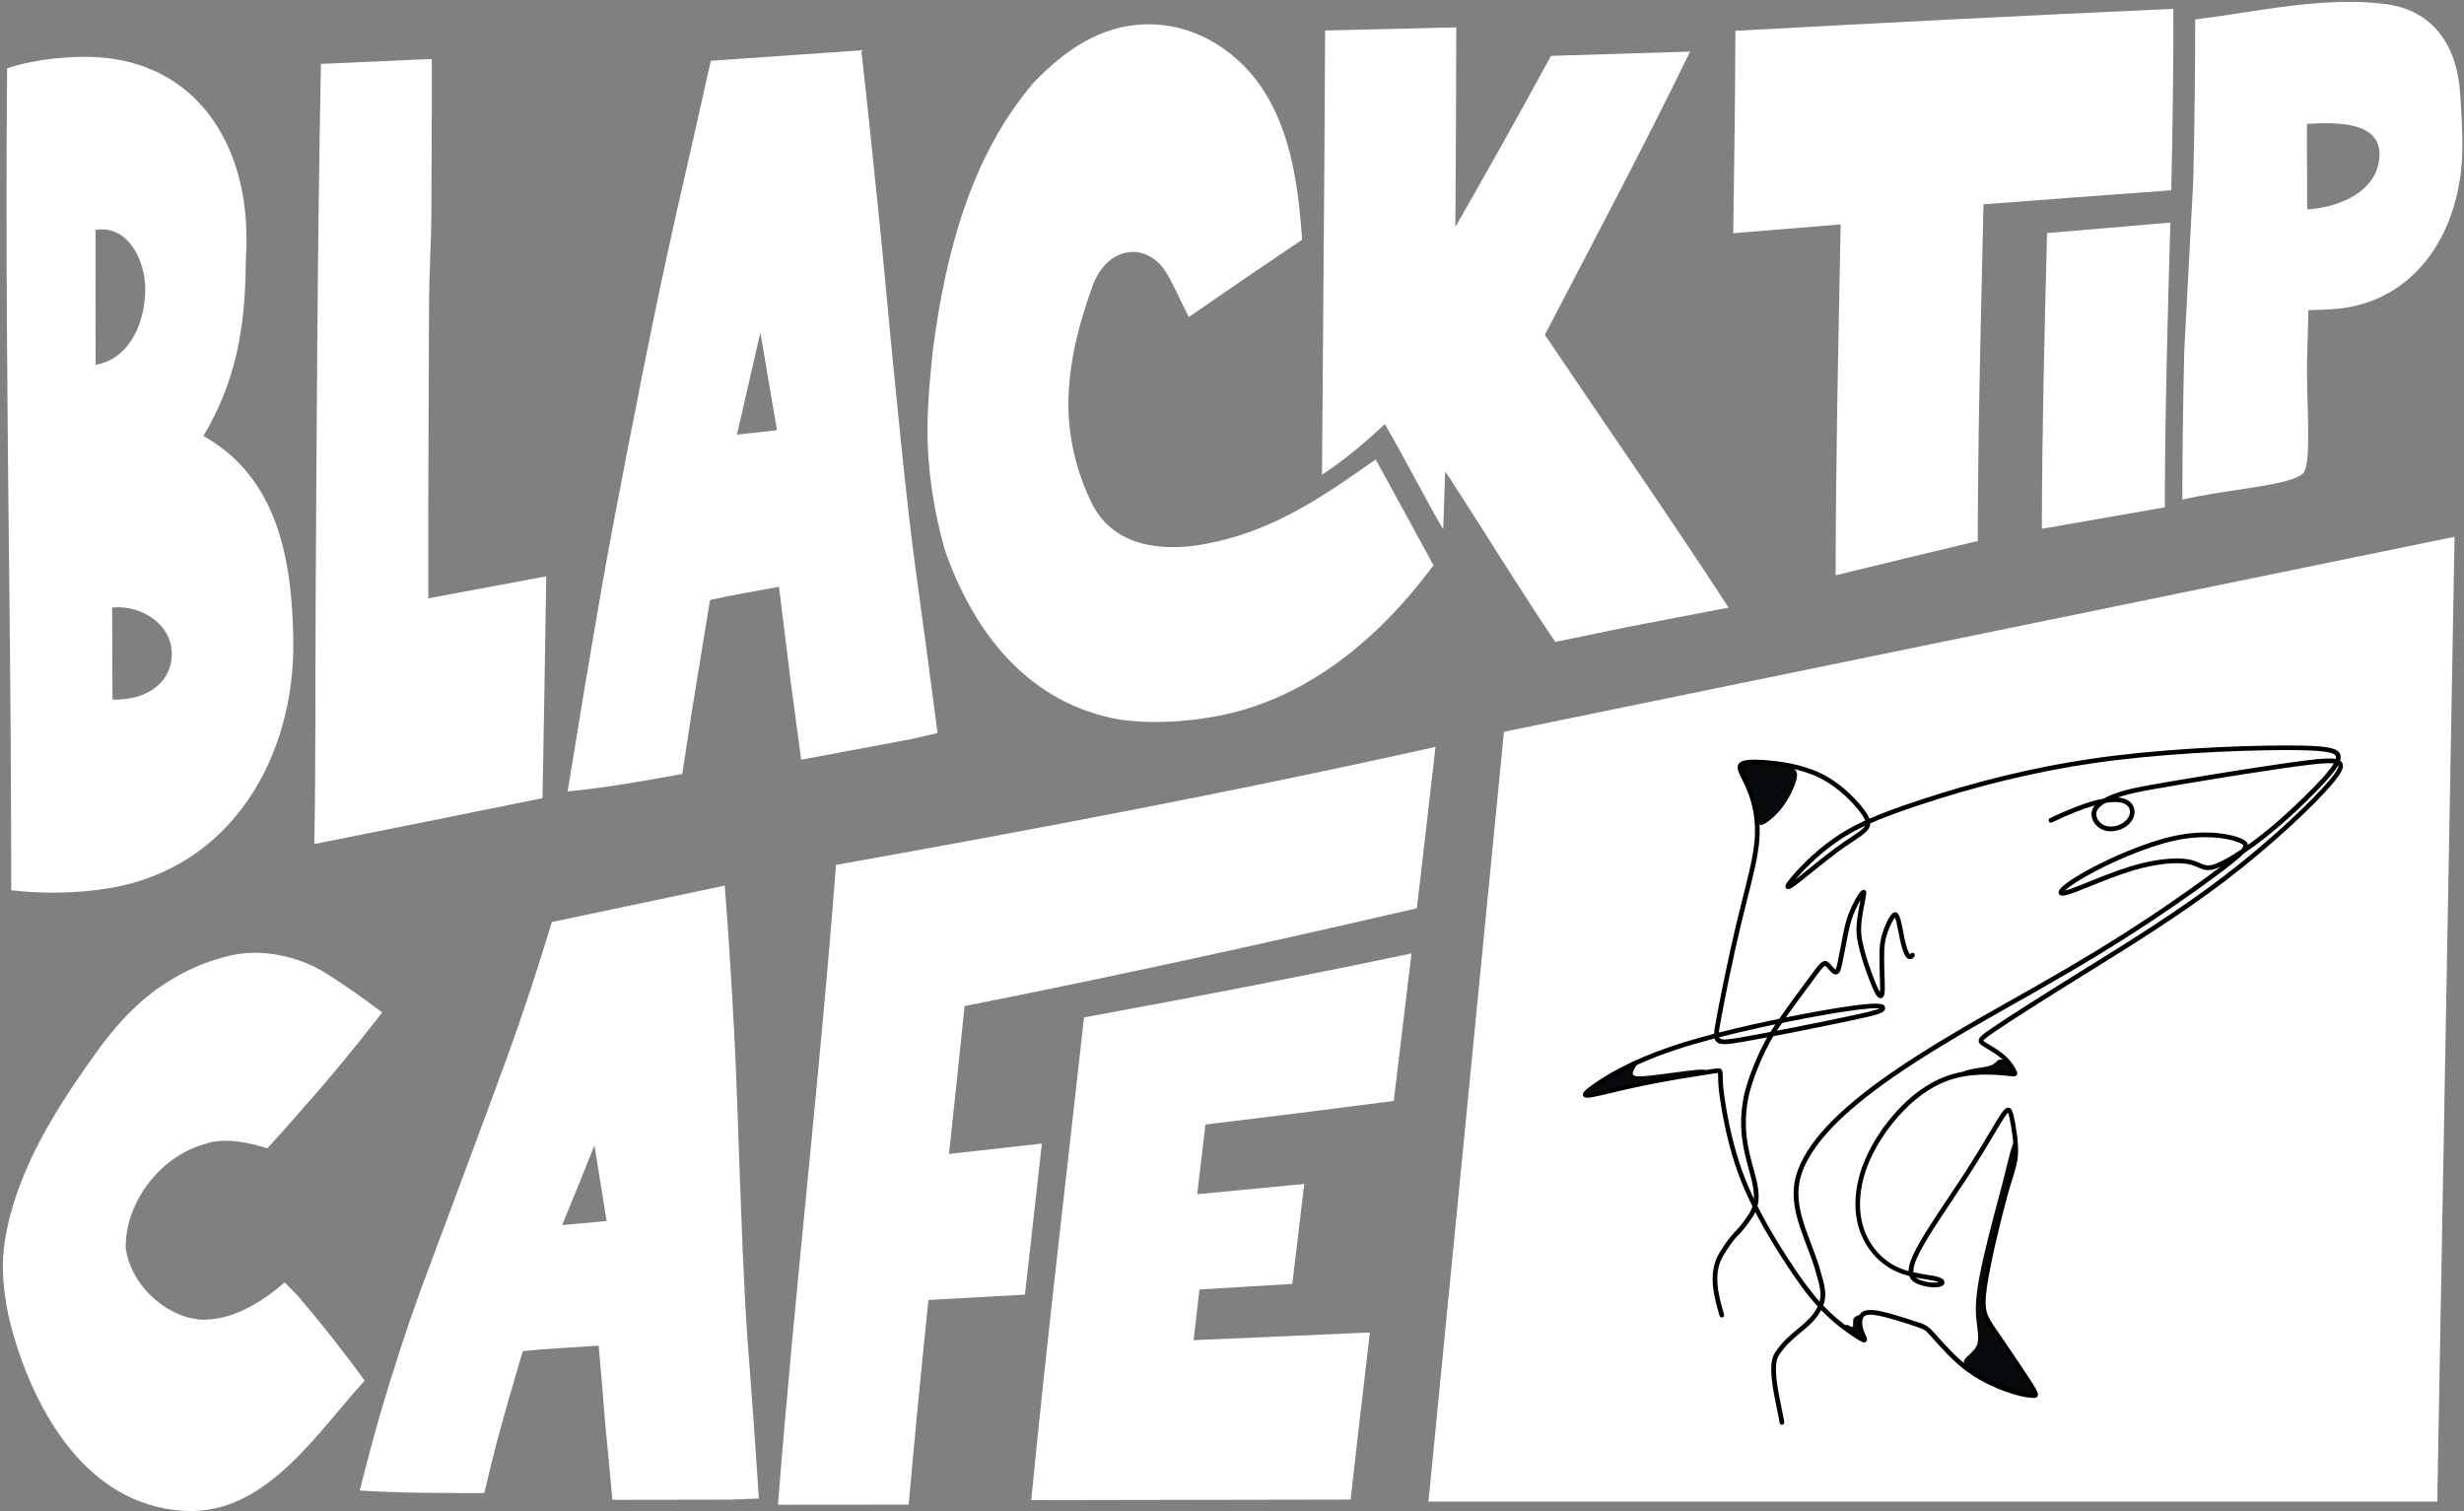 <?xml version="1.0" encoding="UTF-8"?>
<svg id="Layer_2" data-name="Layer 2" xmlns="http://www.w3.org/2000/svg" viewBox="0 0 1218.04 746.91">
  <rect x="0" y="0" width="1218.04" height="746.91" fill="#808080" stroke="none"/>
  <defs>
    <style>
      .cls-1 {
        fill: #070A0D;
      }

      .cls-2 {
        fill: #fff;
      }

      .cls-3 {
        fill: #070A0D;
      }
    </style>
  </defs>
  <g id="Layer_7" data-name="Layer 7">
    <g>
      <path class="cls-2" d="M5.54,440.08c.02-51.94-.42-103.86-1-155.8-.92-83.51-1.77-167.01-1.03-250.53,11.53-3.8,24.67-5.43,36.59-5.65,53.96-1,81.88,40.09,81.75,90.05-.01,5.73-.34,10.32-.37,13.13-.34,30.97-4.93,57.44-20.92,84.21,37.06,20.81,43.86,61.81,44.43,101.02.84,57.67-30.61,112.94-91.83,122.67-15.55,2.47-31.91,2.67-47.61.9ZM71.81,142.69c-.03-13.63-8.22-31.56-24.57-29.08-.05,22.25-.03,44.5.03,66.75,17.56-3.18,24.58-21.93,24.54-37.67ZM63.12,345.34c11.71-1.62,21.52-9.1,21.81-21.56.37-15.24-15.14-24.65-28.83-23.53-.27.03-.41.05-.68.08.08,15.14.15,30.29.2,45.43,2.72.21,5.12-.09,7.5-.42Z"/>
      <path class="cls-2" d="M156.05,294.85c.5-87.76.91-175.51,2.59-263.26,16.85-.75,33.71-1.5,50.56-2.26,1.69-.04,2.54-.05,4.23-.09.09,25.06-.09,50.12-.18,75.17,0,.89,0,1.33,0,2.22-.13,14.07-1.08,28.14-1.14,42.18-.2,47.27-.47,94.77-.39,142.16,0,1.91,0,2.87.01,4.79,19.43-3.63,38.87-7.27,58.3-10.89-.56,36.56-1.16,73.11-1.85,109.66-37.58,7.64-75.18,15.2-112.8,22.67.75-40.77.43-81.58.66-122.36Z"/>
      <path class="cls-2" d="M390.77,336.16c-1.86-15.37-3.76-30.74-5.68-46.1-11.36,2.15-22.82,3.97-34.1,6.52-3.05,18.38-6.05,36.76-9.01,55.15-1.6,10.29-3.17,20.58-4.73,30.87-.29.05-.43.08-.71.13-18.53,3.3-37.2,6.72-55.94,8.47,2.84-17.51,5.72-35.01,8.63-52.51,4.46-26.42,8.87-52.83,13.85-79.16,9.92-52.05,19.94-104.06,31.63-155.74,5.62-24.56,11.19-49.14,16.66-73.74,24.8-1.75,49.59-3.48,74.39-5.19,3.06,26.7,5.76,53.45,8.52,80.18,2.6,25.17,4.78,50.46,7.29,75.58,3.33,33.26,6.52,66.7,10.93,99.93,3.76,27.26,7.43,54.54,10.97,81.83-5.49,1.24-8.24,1.86-13.73,3.1-17.9,3.36-35.79,6.71-53.69,10.05-1.72-13.13-3.49-26.25-5.28-39.37ZM384.09,212.65c-2.77-16.07-5.51-32.15-8.21-48.23-3.87,16.8-7.74,33.61-11.58,50.42,7.91-.87,11.87-1.31,19.79-2.19Z"/>
      <path class="cls-2" d="M553.96,355.79c-45.5-7.93-72.43-42.6-86.98-84.11-5.52-19.9-8.57-39.68-8.5-59.81.04-12.75,1.32-25.84,2.67-38.86,6.11-46.74,18.45-95.57,49.81-132.17,15.2-15.76,32.78-28.3,55.55-28.82,24.72-.56,47.13,14.08,59.56,35,12.74,21.44,15.87,47.03,17.63,71.45-18.76,12.62-37.44,25.37-56.03,38.25-3.94-7.59-7.02-14.98-10.75-21.34-4.38-7.48-11.2-11.34-18.12-10.8-7.29.56-14.24,5.71-18.31,15.68-6.99,19.09-11.87,37.75-12.34,57.6-.4,17.01,3.94,35.78,11.71,51.19,10.7,21.24,34.61,23.74,55.39,19.95,33.28-6.08,57.57-22.64,84.79-41.9,9.58,17.42,19.14,34.85,28.57,52.35-27.07,36.54-63.51,66.88-108.23,74.76-15.22,2.68-30.7,3.67-46.42,1.58ZM719.88,13.54c-.04,32.89-.21,65.78-.45,98.68,16.02-28.05,31.88-56.18,47.25-84.6,22.93-.71,45.85-1.42,68.78-2.12-22.94,47.17-47.59,93.46-71.79,140,30.26,44.96,61.3,89.39,90.82,134.85-10.17,1.94-20.35,3.89-30.52,5.85-7.91,1.52-11.87,2.28-19.79,3.81-11.78,2.42-23.56,4.85-35.34,7.29-16.08-23.74-31.11-48.2-46.61-72.31-.72-.73-5.7-9.23-7.85-11.85-.34,9.52-.66,19.04-.96,28.55-9.97-17.16-18.85-34.91-28.87-52.04-9.69,9.12-19.93,17.71-31.05,25.04.49-73.21,1.25-146.41,1.55-219.62,21.61-.51,43.21-1.03,64.82-1.54Z"/>
      <path class="cls-2" d="M909.91,110.92c-17.71,1.44-35.41,2.9-53.12,4.36.55-33.35.94-66.7,1.07-100.05,72.15-3.95,144.32-7.59,216.51-10.87.05,29.91-.34,59.8-1.05,89.7-30.94,2.26-61.87,4.57-92.81,6.93-1.23,55.48-2.75,110.94-2.84,166.43-23.43,5.57-46.85,11.22-70.25,16.94.06-57.83,1.36-115.63,2.49-173.45ZM1011.92,115.2c20.32-1.75,40.64-3.47,60.97-5.17-1.33,46.91-2.69,93.8-2.75,140.74-20.27,3.5-40.53,7.04-60.78,10.61.08-48.75,1.33-97.46,2.57-146.18Z"/>
      <path class="cls-2" d="M1079.77,173.23c1.41-27.88,3.01-55.75,4.42-83.62.62-26.66.98-53.3.98-79.97,30.29-3.79,63.36-11.54,93.88-7.67,24.14,3.06,35.59,21.05,37.1,44.29.6,9.21,1.25,19.31,1.05,28.72-.8,37.38-21.12,73.04-60.72,77.54-5.79.66-10.91.6-15.35.79-.3,9.74-.44,14.65-.67,24.68-.47,18.57,2.49,50.37-1.72,55.69-5.06,6.39-40.08,8.36-59.94,13.33.04-24.59.39-49.17.96-73.76ZM1140.45,100.1c.09,1.38.14,2.07.24,3.45,15.44-1.12,34.7-8.53,35.57-26.45.88-18.11-24.12-16.42-35.85-15.88-.2,12.95.25,25.9.04,38.88Z"/>
    </g>
  </g>
  <g id="Layer_8" data-name="Layer 8">
    <g>
      <path class="cls-2" d="M7.37,662.25c-3.72-11.75-5.81-23.97-5.98-36.29.01-.67.02-1,.03-1.67.56-15.46,4.98-30.53,10.87-44.57,8.66-20.66,21.34-40,34.5-58.33,8.97-12.81,19.78-25.01,32.79-33.88,11-7.55,22.84-12.7,35.2-15.37,14.49-3.14,32.01.25,45.42,8.39,9.93,6.11,19.43,12.92,28.75,19.93-12.52,16.09-25.35,31.93-38.97,47.11-7.16,8.34-10.72,12.33-17.83,20.05-7.94-2.43-17.12-4.68-26.03-3.34-1.22.18-2.43.37-3.66.91-21.54,5.28-39.13,26.71-40.26,48.87-.03.97-.05,1.45-.09,2.41,1.99,17.66,18.68,33.94,36.24,35.74,1.57.22,3.16.12,4.73.03,14-.84,27.32-9.36,37.65-18.33,2.56,2.56,3.83,3.86,6.38,6.49,11.64,13.62,22.64,27.56,33.18,42.05-22.92,24.9-47.46,64.24-85.56,64.48h-1.16c-47.25-1.11-73.85-44.11-86.2-84.66Z"/>
      <path class="cls-2" d="M299.28,704.85c-1.05-13.23-2.16-26.46-3.32-39.68-12.48.89-25.05,1.42-37.5,2.71-4.4,14.62-8.6,29.28-12.61,44.02-2.6,10.06-3.9,15.25-6.46,26.14-.31,0-.47,0-.78,0-20.23-.03-40.58.04-60.77-1.27,3.51-13.87,7.14-27.69,11.17-41.42,5.78-19.19,11.85-38.22,18.7-57.05,14.35-38.66,28.93-77.24,43.08-115.98,8-21.98,15.21-44.2,22.04-66.56,28.48-5.98,56.95-11.96,85.42-17.99,1.95,24.38,3.43,48.84,4.72,73.25,1.14,21.61,1.72,43.34,2.55,64.92,1.11,28.83,1.98,57.8,4.04,86.66,2.02,26.04,3.87,52.09,5.58,78.15-5.9.21-8.85.32-14.75.54-19.23.03-38.46.06-57.68.09-1.08-12.18-2.22-24.35-3.43-36.52ZM299.88,603.57c-1.99-12.46-4.01-24.91-6.02-37.36-5.26,13.15-10.59,26.27-15.97,39.37,8.8-.8,13.2-1.2,21.99-2.01Z"/>
      <path class="cls-2" d="M413.25,427.53c99.13-17.7,198.07-36.41,296.36-58.33-3.01,26.59-6.08,53.18-9.21,79.75-74.29,17.23-148.77,33.55-223.58,48.36-2.48,24.37-5.07,48.73-7.71,73.09,15.32-1.69,30.63-3.4,45.94-5.12-2.82,24.89-5.63,49.77-8.39,74.67-15.9.89-31.79,1.77-47.69,2.63-3.51,33.7-6.8,67.42-9.78,101.17-21.54.02-43.08.04-64.61.06,8.23-105.55,20.7-210.7,28.67-316.27ZM535.85,502.92c54.1-9.89,108.08-20.34,161.9-31.62-2.9,24.31-5.83,48.61-8.77,72.91-31.01,4.04-62.03,7.92-93.08,11.66-1.36,11.48-2.72,22.97-4.08,34.45,17.64-1.66,35.28-3.35,52.91-5.08-1.98,16.47-3.95,32.94-5.9,49.41-15.3.93-30.6,1.85-45.9,2.75-1.16,9.94-1.73,14.94-2.89,25.04,29.05-1.21,58.1-2.48,87.14-3.8-3.24,27.53-6.43,55.07-9.54,82.62-52.62.11-105.25.2-157.87.28,7.78-79.65,17.31-159.1,26.1-238.64Z"/>
    </g>
  </g>
  <g id="info_copy" data-name="info copy">
    <polygon class="cls-2" points="1204.83 742.27 706.14 742.27 743.45 361.73 1213.37 265.33 1204.83 742.27"/>
  </g>
  <g id="Layer_2_copy" data-name="Layer 2 copy">
    <g>
      <path class="cls-1" d="M995.87,563.6c-.46,1.1-1.37,3.28-2.03,5.55-.66,2.28-1.08,4.62-3.58,14.26-2.51,9.64-7.06,26.32-9.89,38.78-2.83,12.45-3.89,20.36-3.6,26.97.28,6.6,1.91,11.91.55,15.59-1.36,3.68-5.76,5.83-6.44,7.9-.67,2.07,2.33,4.05,4.82,5.69,2.48,1.64,4.4,2.94,7.93,4.59,3.52,1.65,8.64,3.64,12.77,4.88,4.14,1.25,7.29,1.74,8.79,1.58,1.51-.16,1.36-.99-1.64-5.69-3-4.7-8.84-13.29-13.18-19.78-4.34-6.49-7.16-10.87-8.56-14.94-1.39-4.07-1.35-7.83-.05-15.39,1.3-7.56,3.85-18.91,6.43-29.22,2.59-10.3,5.21-19.54,6.65-25.25,1.45-5.71,1.72-7.91,1.78-10.09.05-2.19-.11-4.36-.19-5.45q-.08-1.09-.54,0Z"/>
      <path class="cls-1" d="M873.01,406.78c-2.4,1.52-3.58,1.34-4.25-.77-.68-2.12-.85-6.16-2.26-10.7-1.4-4.54-4.04-9.58-5.21-12.73-1.17-3.16-.9-4.37.56-5.1,1.45-.72,4.08-.9,8.51-.6,4.42.3,10.64,1.08,14.16,2.2,3.52,1.12,4.34,2.57,3.58,5.91-.76,3.35-3.11,8.59-6.08,12.82-2.98,4.23-6.6,7.45-9,8.97Z"/>
      <path class="cls-1" d="M809.42,526c-.87,1.22-2.59,3.66-2.24,4.94.36,1.28,2.8,1.4,9.28.66,6.49-.73,17.03-2.32,22.25-2.76,5.22-.44,5.11.26,2.75.98-2.36.73-6.97,1.48-13.31,2.62-6.33,1.13-14.38,2.66-21.97,4.35-7.6,1.7-14.74,3.56-18.5,4.18-3.76.63-4.15-.02-3.23-1.13.92-1.12,3.14-2.72,7.67-5.31,4.52-2.59,11.34-6.17,14.74-7.96q3.41-1.79,2.55-.57Z"/>
      <path class="cls-1" d="M996.15,529.58c-.53-1.23-1.83-3.39-3.46-4.61-1.62-1.23-3.56-1.53-4.71-1.01-1.14.51-1.48,1.85-4.04,2.74-2.55.89-7.32,1.33-10.25,1.97-2.93.63-4.02,1.45-3.39,1.77.64.32,3.01.17,6.07-.05,3.07-.22,6.83-.49,10.26-.34,3.42.16,6.5.76,8.16.9,1.66.15,1.9-.15,1.37-1.37Z"/>
      <path class="cls-3" d="M919.62,652.47c-.29-.46.42-2.11-.31-2.36-.74-.24-2.94.91-3.18,2.09-.24,1.18.18,3.1-.29,3.55-.46.46-1.81-.55-2.56-.84-.75-.29-2.38.82-1.39,2,.98,1.17,4.57,2.41,6.31,3.64,1.73,1.22,3.1,1.74,3.57,1.39.47-.35.03-1.56-.51-3.06-.54-1.49-1.18-3.27-1.42-4.31-.24-1.04-.1-1.34-.02-1.49q.08-.15-.21-.61Z"/>
      <path d="M850.03,650.38c-2.61-8.97-6.19-21.24.09-31.34,4.1-6.6,5.87-8.43,7.73-10.37,1.56-1.62,3.18-3.3,6.46-8.21,4.48-6.69,2.6-13.57.22-22.27-2.55-9.33-5.73-20.94-2.39-36.71,1.67-7.91,6.87-20.9,11.59-28.96,4.25-7.27,12.82-18.81,17.94-25.71.73-.98,1.37-1.85,1.91-2.57.49-.67.96-1.31,1.4-1.91,3.88-5.31,5.82-7.98,8.02-7.17.82.3,1.58,1.18,2.46,2.2.52.6,1.44,1.67,1.93,1.93.01-.02.02-.04.03-.06.63-1.25,1.52-6,2.37-10.6.9-4.84,1.92-10.32,3.01-13.93,1.52-5.03,6.1-14.76,8.38-14.88.56-.03,1.06.29,1.27.82.28.69.1,1.7-.59,5.12-.87,4.32-2.19,10.86-1.77,15.93.62,7.73,6.14,22.53,8.35,27.15.35.72.63,1.22.85,1.57.06-.43.11-1.05.12-1.93.01-1.22-.06-3.15-.13-5.39-.19-5.42-.44-12.83.18-17.13.77-5.33,4.49-14.56,7.07-14.98,2.26-.39,3.03,3.06,4.3,9.71.16.82.31,1.61.46,2.35,1.4,6.88,2.57,8.41,2.92,8.73.06-.06.14-.15.24-.29.36-.53,1.08-.66,1.61-.3.53.36.66,1.08.3,1.61-.91,1.33-1.88,1.45-2.54,1.32-1.36-.27-2.99-1.75-4.8-10.6-.15-.75-.31-1.55-.46-2.38-.46-2.4-1.19-6.24-1.85-7.57-1.32,1.55-4.2,7.57-4.95,12.74-.59,4.09-.34,11.39-.15,16.72.08,2.26.14,4.22.13,5.49-.03,2.69-.35,4.56-1.78,4.87-1.42.31-2.46-1.18-3.58-3.53-2.09-4.36-7.9-19.56-8.57-27.96-.44-5.39.92-12.12,1.81-16.57.03-.15.06-.3.09-.45-1.5,2.54-3.44,6.47-4.66,10.52-1.05,3.49-2.06,8.91-2.95,13.69-1.12,6-1.84,9.75-2.59,11.22-.52,1.02-1.24,1.3-1.75,1.37-1.49.18-2.79-1.32-4.04-2.77-.47-.55-1.17-1.36-1.48-1.53,0,0-.02,0-.02,0-.89.22-3.26,3.46-5.36,6.34-.44.61-.91,1.25-1.41,1.92-.54.73-1.18,1.6-1.91,2.58-4.76,6.41-13.61,18.34-17.8,25.5-4.61,7.88-9.69,20.56-11.32,28.27-3.22,15.22-.13,26.53,2.36,35.62,2.44,8.91,4.54,16.6-.53,24.17-3.4,5.07-5.08,6.82-6.72,8.52-1.78,1.85-3.46,3.59-7.43,9.99-5.73,9.22-2.46,20.45.17,29.47.18.61-.17,1.26-.79,1.44-.02,0-.03,0-.05.01-.6.14-1.21-.2-1.38-.8ZM937.05,453.23h0s0,0,0,0Z"/>
      <path d="M1004.95,690.97c-1.7-.07-4.54-.19-10.41-2.04-4.74-1.49-13.91-4.89-22.1-10.92-6.76-4.97-12.52-11.44-16.32-15.72-.46-.52-.89-1-1.29-1.44-3.29-3.66-3.67-3.79-8.33-5.32-4.4-1.46-13.54-4.48-18.9-5.37-5.66-.94-6.33.65-6.66,1.41-.57,1.33-.52,3.39.13,5.52.32,1.05.76,2.02,1.11,2.81.36.8.62,1.37.7,1.87.17.96-.34,1.42-.57,1.57-.91.61-1.99.09-5.23-2-4.15-2.69-10.32-7.15-16.2-13.1-.21-.22-.43-.44-.64-.66-2.48,4.78-6.15,7.83-10.01,11.03-3.73,3.09-7.58,6.29-10.92,11.41-3.09,4.74-.37,17.66,1.42,26.21.57,2.72,1.07,5.07,1.29,6.74.09.63-.36,1.22-.99,1.3-.63.09-1.22-.36-1.3-.99-.22-1.6-.7-3.91-1.27-6.58-1.99-9.46-4.71-22.41-1.1-27.95,3.53-5.41,7.7-8.87,11.38-11.92,4.03-3.34,7.55-6.27,9.8-11.05-5.08-5.56-10.27-12.59-16.85-22.8-9.63-14.92-16.53-27.79-21.09-39.35-4.19-10.6-7.46-22.95-9.74-36.7-1.42-8.58-1.47-11.56-1.5-13.52-.02-1.27-.05-2.4-.13-3.01-.92.05-3.2.41-6.2.88-5.75.9-19.2,3.02-30.66,5.38-5.86,1.21-11.28,2.5-15.63,3.54-4.01.95-7.17,1.71-9.42,2.11-2.33.42-4.16.63-4.72-.7-.54-1.3.58-2.56,5.24-5.84,11.25-7.94,26.1-14.8,44.14-20.41,4.78-1.49,9.98-2.95,15.39-4.36.05-1.65.41-3.76.91-6.47,1.82-10.01,6.06-31.25,10.26-48.74,1.04-4.33,2.06-8.37,3.04-12.27,2.79-11.06,5.2-20.6,5.82-28.54.67-8.52-.61-16.75-3.79-24.46-.88-2.15-1.77-3.93-2.56-5.51-1.43-2.88-2.38-4.78-1.99-6.42.72-3.05,5.34-3.37,12.55-2.92,7.86.5,19.21,2.06,28.6,6.63,11.25,5.47,18.94,14.84,21.02,17.59,1.33,1.75,2.35,3.32,2.89,4.78,6.21-2.72,13.68-5.48,23.3-8.68,29.18-9.74,58.18-16.77,86.19-20.89,32.51-4.79,70.81-6.55,95.82-6.61,21.93-.06,27.61,1.13,27.65,5.75,0,.54-.09,1.12-.27,1.73.46.3.8.67,1.05,1.11,1.08,1.99-.17,4.77-4.46,9.9-8.87,10.62-29.97,30.61-53.13,48.27-22.18,16.91-46.96,32.28-66.88,44.64l-3.79,2.35c-20.08,12.47-35.37,22.21-43.05,27.42-1.72,1.16-5.66,3.84-6.14,4.79.08.09.27.25.66.52.62.42,1.44.91,2.39,1.48,2.27,1.35,5.09,3.04,7.39,5.06,3.43,3,5.48,6.55,6.09,8.01.15.36.5,1.21-.04,1.92-.6.79-1.46.7-3.77.44-.77-.09-1.74-.2-2.93-.31-9.24-.84-17.34-.32-24.07,1.56-8.8,2.45-17.27,7.82-25.17,15.96-8.15,8.4-14.84,18.86-18.34,28.7-3.66,10.26-4.15,20.62-1.39,29.17,2.66,8.23,8.39,15.11,15.74,18.87,2.1,1.08,4.32,1.88,6.5,2.5.02-2.08.72-4.62,2.1-7.69,3.25-7.22,10.8-18.53,18.11-29.46,2.39-3.58,4.87-7.29,7.09-10.7,5.59-8.59,9.96-15.93,13.15-21.29,1.89-3.18,3.39-5.7,4.57-7.53,1.92-2.98,3.08-4.35,4.52-4.11,1.42.25,1.93,1.96,2.45,4.17.98,4.14,2.35,12.45,2.13,18.36-.15,4.03-1.03,6.92-2.64,12.17-.74,2.43-1.66,5.46-2.75,9.36-3.15,11.36-8.34,32.84-10.04,45.03-1.59,11.37-.08,13.58,4.93,20.89,4.65,6.78,13.3,19.41,17.28,25.68,2.92,4.61,3.45,5.91,2.84,6.97-.25.44-.63.65-1.05.75s-.87.08-1.26.07ZM990.47,552.87c-1.16,1.8-2.65,4.29-4.53,7.46-3.2,5.38-7.58,12.74-13.19,21.37-2.23,3.42-4.71,7.13-7.1,10.72-7.25,10.85-14.75,22.08-17.92,29.12-1.39,3.09-2.02,5.55-1.88,7.34,2.55.59,4.98.98,7.05,1.3,1.49.23,2.78.44,3.85.67,2.96.66,4.42,1.63,4.47,2.97.02.46-.15,1.61-2.05,2.17-2.31.69-6.47.32-10.12-.9-1.91-.64-3.99-1.6-4.98-3.86-.07-.15-.12-.3-.18-.46-2.62-.69-5.33-1.61-7.92-2.94-7.88-4.04-14.04-11.41-16.88-20.22-2.92-9.03-2.42-19.92,1.41-30.66,3.61-10.13,10.48-20.9,18.86-29.53,8.18-8.44,17-14.01,26.21-16.57,7.01-1.95,15.38-2.5,24.9-1.63,1.21.11,2.19.22,2.98.31.38.04.74.08,1.07.12-.75-1.43-2.46-4.1-5.13-6.43-2.14-1.88-4.87-3.5-7.05-4.81-.98-.58-1.83-1.09-2.5-1.55-.64-.44-1.72-1.16-1.72-2.39,0-1.53,1.34-2.79,7.19-6.75,7.71-5.22,23.02-14.98,43.13-27.47l3.79-2.35c19.87-12.33,44.6-27.67,66.69-44.51,23.02-17.55,43.97-37.39,52.75-47.91,4.22-5.05,4.48-6.73,4.22-7.28-1.8,3.3-5.48,7.44-10.48,12.56-6.02,6.18-15.34,15.23-25.53,23.27-3.66,2.89-7.26,5.51-10.61,7.76-1.27,1.37-3.12,2.96-5.53,4.89-8.8,7.05-25.18,18.72-40.76,29.05-16.41,10.88-32.74,20.83-54.61,33.28-3.46,1.97-7.05,3.99-10.74,6.08-19.81,11.18-42.27,23.86-61.51,37.18-26.4,18.3-41.39,34.29-45.82,48.89-3.48,11.46.84,22.78,5.02,33.74,1.47,3.86,2.99,7.85,4.13,11.75l.25.86c2.34,8.02,3.64,12.49,1.59,17.78.42.44.84.88,1.26,1.3,5.73,5.8,11.76,10.15,15.81,12.78.6.39,1.09.7,1.5.94-.33-.74-.69-1.61-.99-2.58-.81-2.68-.83-5.26-.05-7.1,1.19-2.78,4.01-3.64,9.17-2.79,5.53.92,14.8,3.98,19.25,5.46,4.87,1.61,5.62,1.85,9.33,5.97.4.44.83.93,1.29,1.45,3.74,4.21,9.4,10.57,15.97,15.39,7.93,5.83,16.82,9.13,21.43,10.58,5.45,1.72,8.1,1.86,9.69,1.93-.31-.69-1.02-1.95-2.47-4.24-3.96-6.24-12.6-18.84-17.24-25.62-5.11-7.46-7.03-10.25-5.31-22.51,1.72-12.3,6.94-33.91,10.1-45.33,1.09-3.94,2.02-6.98,2.76-9.42,1.6-5.23,2.4-7.86,2.54-11.58.21-5.68-1.12-13.72-2.07-17.74-.29-1.24-.5-1.88-.65-2.21-.34.32-.97,1.08-2.12,2.87ZM956.24,633.11c-1-.22-2.25-.42-3.71-.65-1.64-.26-3.5-.55-5.47-.95.73.65,1.72,1.06,2.71,1.39,3.51,1.18,7.06,1.35,8.65.9-.4-.19-1.07-.44-2.18-.69ZM1094.76,429.57c-3.84,1.13-5.88.23-8.24-.82-1.29-.58-2.76-1.23-4.8-1.62-5-.97-14.99-.58-28.01,3.38-6.7,2.05-14.16,5.05-20.16,7.47-5.35,2.15-9.58,3.86-12.09,4.47-.86.2-3.11.76-3.72-.78-.28-.71-1.14-2.89,12.42-10.56,11.88-6.72,30.35-14.88,44.83-17.94,17.52-3.71,29.01-.21,32.11.96,1.88.7,3.84,1.66,4.12,3.46,0,.01,0,.03,0,.04,2.34-1.66,4.76-3.47,7.19-5.39,10.09-7.97,19.33-16.95,25.3-23.07,4.19-4.3,8.15-8.59,9.99-11.81-3.27-.38-9.34.34-12.37.71-14.84,1.78-43.69,6.39-65.73,10.12-17.89,3.03-22.87,4.05-28.01,5.79-.22.07-.43.15-.64.22.33.02.64.06.94.1,3.28.46,5.66,1.98,6.71,4.29.99,2.17.7,4.82-.78,7.09-2.62,4.04-8.62,6.2-13.38,4.83-2.49-.72-4.63-2.5-5.73-4.76-.92-1.89-1.04-3.91-.34-5.69.27-.67.65-1.31,1.16-1.93-5.88,1.65-13.05,4.49-21.17,8.42-.57.28-1.27.04-1.55-.54s-.04-1.27.54-1.55c10.57-5.12,19.64-8.43,26.49-9.71,1.86-1.03,4.18-2.01,7-2.97,5.29-1.79,10.33-2.83,28.37-5.88,22.07-3.73,50.96-8.35,65.84-10.14,6.43-.77,10.84-1.1,13.59-.59.08-.33.13-.64.12-.93-.02-2.57-6.88-3.5-25.33-3.46-24.93.06-63.1,1.82-95.49,6.59-27.87,4.11-56.74,11.1-85.79,20.8-9.82,3.27-17.37,6.07-23.6,8.83-.03,1.39-.64,2.72-1.98,4.07-1.47,1.48-3.77,3.01-6.68,4.95-2.3,1.53-4.9,3.27-7.9,5.49-3.76,2.79-8.12,6.32-11.97,9.43-3.29,2.66-6.13,4.96-8.15,6.45-2.66,1.95-4,2.66-4.91,1.69-.87-.93-.3-2.15,2.64-5.64,2.16-2.56,10.03-11.5,20.78-19.01,4.63-3.23,9.51-6.03,15.62-8.82-.37-1.07-1.18-2.44-2.61-4.32-2.01-2.64-9.4-11.66-20.19-16.91-9.05-4.41-20.08-5.91-27.73-6.4-8.05-.51-9.96.34-10.15,1.14-.19.83.74,2.7,1.81,4.86.76,1.53,1.71,3.43,2.62,5.66,3.32,8.05,4.65,16.63,3.95,25.52-.64,8.13-3.07,17.77-5.89,28.93-.98,3.9-2,7.92-3.04,12.24-4.19,17.45-8.42,38.64-10.24,48.62-.36,1.99-.72,3.92-.84,5.45,22.51-5.74,48.02-10.55,61.56-12.62,18.53-2.83,19.63-1.41,20.29-.56.23.3.57.94.19,1.83-.71,1.65-2.39,2.36-17.32,5.54-15.05,3.2-40.66,8.3-53.37,10.48-7.37,1.27-10.79,1.64-12.58-.17-.43-.43-.72-.95-.9-1.57-5.24,1.37-10.29,2.79-14.93,4.23-17.8,5.53-32.44,12.29-43.49,20.09-1.69,1.19-2.73,2-3.38,2.56.31-.04.68-.1,1.13-.18,2.19-.39,5.32-1.14,9.29-2.08,4.37-1.04,9.8-2.34,15.7-3.55,11.51-2.37,25-4.5,30.76-5.4,7.58-1.19,8.03-1.26,8.62.17.32.77.34,1.92.38,4.2.03,1.9.08,4.77,1.47,13.18,2.25,13.59,5.48,25.78,9.61,36.23,4.5,11.41,11.34,24.15,20.89,38.95,6.18,9.58,11.1,16.31,15.85,21.64,1.2-4.13.05-8.05-2.03-15.19l-.25-.86c-1.11-3.81-2.61-7.76-4.07-11.57-4.32-11.32-8.78-23.02-5.07-35.24,4.59-15.12,19.87-31.51,46.72-50.12,19.32-13.39,41.83-26.09,61.69-37.3,3.69-2.08,7.28-4.11,10.73-6.07,21.82-12.42,38.11-22.34,54.48-33.19,13.13-8.7,26.81-18.35,36.02-25.36-1.08.48-2.06.85-2.94,1.11ZM911.65,500.05c-13.59,2.08-39.25,6.92-61.79,12.69.07.22.17.39.3.52,1.04,1.05,5.2.43,10.54-.49,12.68-2.18,38.25-7.26,53.28-10.46,6.43-1.37,13.26-2.88,15.17-3.82-1.45-.23-5.6-.26-17.5,1.56ZM1108.95,417.94c-.04-.26-.44-.83-2.65-1.66-6.09-2.28-17.38-3.71-30.82-.86-14.24,3.01-32.45,11.05-44.17,17.69-6.2,3.5-9.25,5.86-10.55,7.12.05-.01.11-.03.16-.04,2.35-.57,6.72-2.33,11.78-4.37,6.04-2.43,13.56-5.46,20.35-7.53,11.4-3.48,22.29-4.76,29.12-3.44,2.3.44,3.9,1.15,5.3,1.78,2.18.97,3.62,1.62,6.64.72,3.15-.93,8.05-3.6,13.66-7.34.77-.85,1.26-1.6,1.19-2.07ZM1036.55,400.9c-.46,1.17-.37,2.52.27,3.82.82,1.68,2.43,3.01,4.3,3.55,3.71,1.08,8.75-.73,10.79-3.86,1.04-1.61,1.27-3.43.62-4.87-.72-1.58-2.43-2.61-4.93-2.96-1.85-.26-4.16-.14-6.88.34-2.23,1.28-3.61,2.6-4.16,3.98ZM907.74,416.32c-10.3,7.2-17.9,15.74-20.2,18.44,1.91-1.46,4.42-3.49,7.05-5.62,3.87-3.13,8.25-6.68,12.05-9.49,3.05-2.26,5.79-4.09,8-5.56,2.8-1.87,5.01-3.34,6.32-4.66.41-.41.76-.81,1-1.25-5.5,2.58-9.98,5.17-14.22,8.14Z"/>
    </g>
  </g>
</svg>